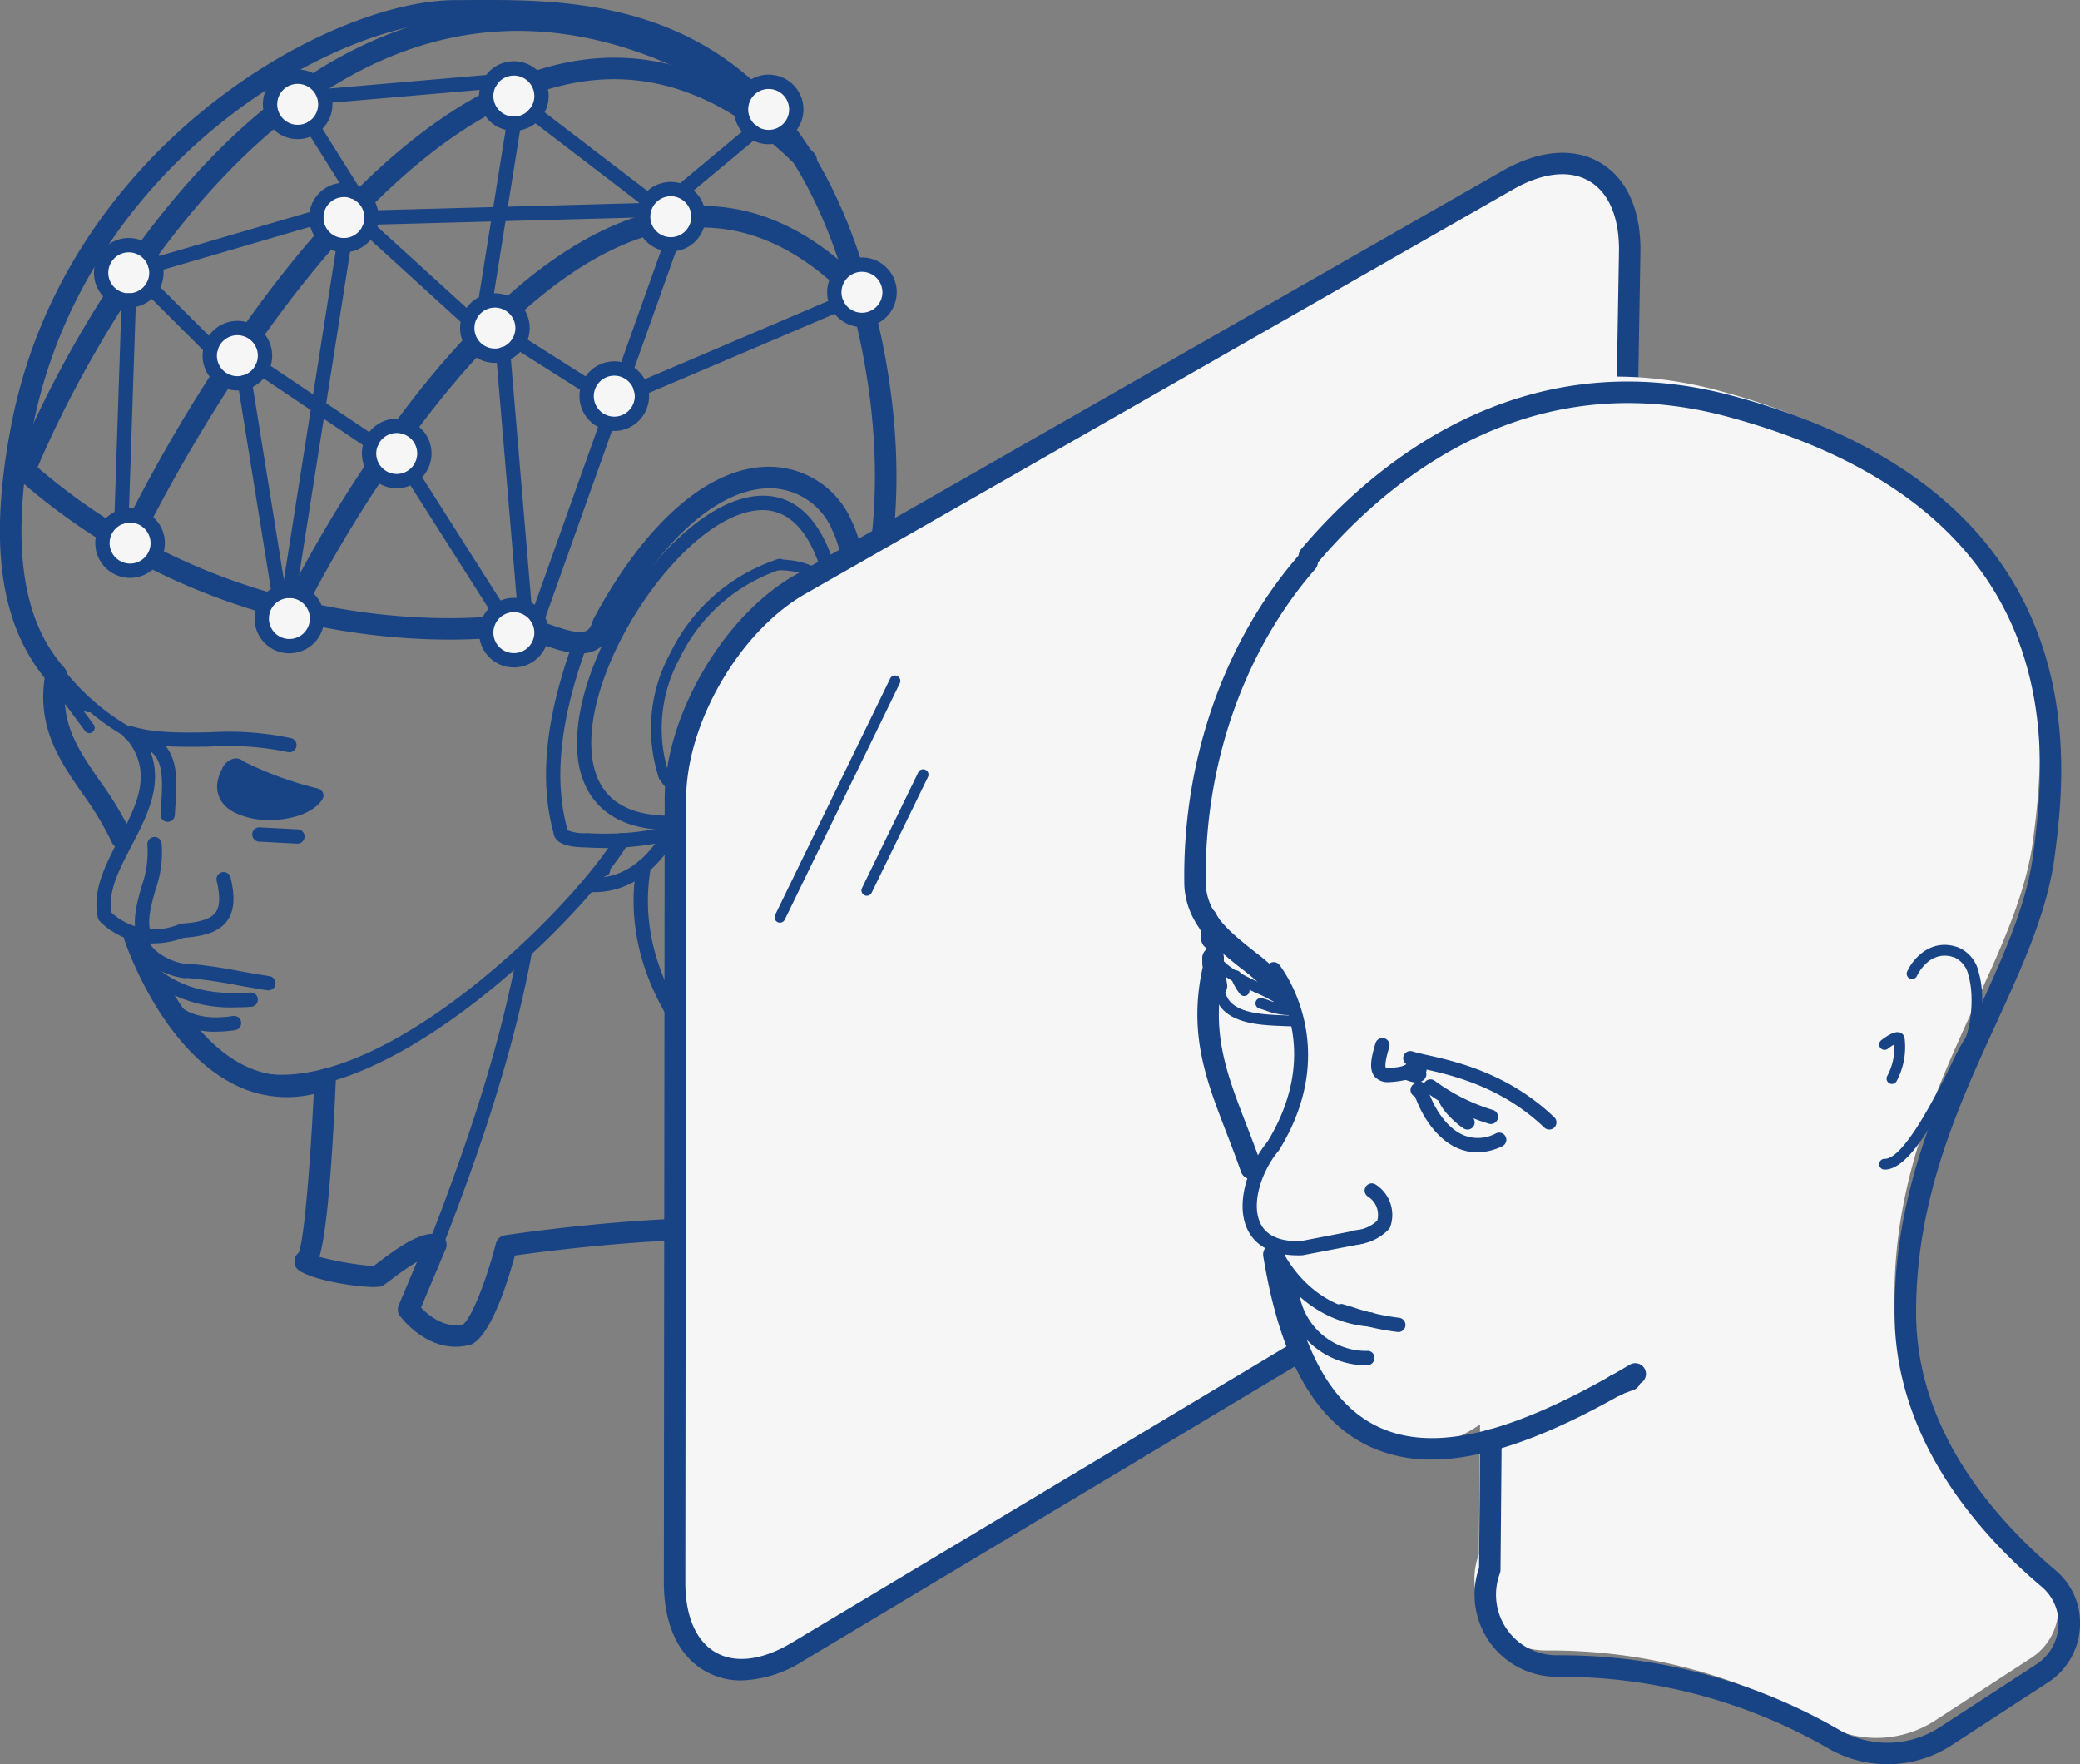 <svg xmlns="http://www.w3.org/2000/svg" width="229.036" height="194.248" viewBox="0 0 229.036 194.248">
  <rect x="0" y="0" width="229.036" height="194.248" fill="#808080" stroke="none"/>
  <g id="co-simulation" transform="translate(-609.081 -215.16)">
    <g id="Group_3623" data-name="Group 3623" transform="translate(609.674 264.912)">
      <path id="Path_12454" data-name="Path 12454" d="M624.12,285.464a.8.8,0,0,1-.088,0c-2.142-.238-5.423-1.844-5.658-4.528a.788.788,0,1,1,1.57-.139c.143,1.642,2.58,2.913,4.262,3.1a.788.788,0,0,1-.085,1.571Z" transform="translate(-604.322 -227.516)" fill="#184384"/>
      <path id="Path_12455" data-name="Path 12455" d="M631.354,285.419a.941.941,0,0,1-.115-.008c-1.091-.161-2.181-.356-3.267-.552a53.552,53.552,0,0,0-5.527-.8.789.789,0,0,1,.115-1.573,55.554,55.554,0,0,1,5.691.824c1.07.192,2.142.385,3.215.542a.788.788,0,0,1-.112,1.568Z" transform="translate(-602.396 -226.129)" fill="#184384"/>
      <path id="Path_12456" data-name="Path 12456" d="M627.08,290.357a7.769,7.769,0,0,1-4.774-1.4c-1.68-1.259-2.736-3.366-3.136-6.263a.787.787,0,0,1,.673-.887.8.8,0,0,1,.887.671c.342,2.465,1.19,4.219,2.52,5.217s3.195,1.307,5.68.942a.787.787,0,1,1,.233,1.557A14.215,14.215,0,0,1,627.08,290.357Z" transform="translate(-603.866 -226.523)" fill="#184384"/>
      <path id="Path_12457" data-name="Path 12457" d="M629,287.063a14.611,14.611,0,0,1-9.184-2.771.788.788,0,0,1,.957-1.253c2.52,1.921,5.647,2.686,9.854,2.389a.788.788,0,1,1,.11,1.573C630.142,287.044,629.564,287.063,629,287.063Z" transform="translate(-603.667 -225.902)" fill="#184384"/>
      <path id="Path_12458" data-name="Path 12458" d="M632.912,301.543h-.173c-4.823-.054-8.563-2.312-11.116-6.713a.789.789,0,0,1,1.365-.791,10.909,10.909,0,0,0,9.769,5.928h.164c13.5,0,32.133-18.583,36.8-26.234a.788.788,0,0,1,1.346.821C666.264,282.425,647,301.543,632.912,301.543Z" transform="translate(-602.51 -231.387)" fill="#184384"/>
      <path id="Path_12459" data-name="Path 12459" d="M622.075,289.664a8.366,8.366,0,0,1-5.868-2.413.785.785,0,0,1-.225-.4c-.671-2.958.843-5.863,2.309-8.672,1.923-3.687,3.74-7.17,1.034-10.78a.788.788,0,1,1,1.262-.944c3.3,4.405,1.068,8.683-.9,12.454-1.351,2.588-2.627,5.036-2.214,7.362a7,7,0,0,0,7.518,1.258.81.81,0,0,1,.221-.047c2.055-.14,3.2-.517,3.723-1.22.482-.652.525-1.784.131-3.458a.788.788,0,1,1,1.533-.361c.514,2.181.388,3.693-.4,4.755-.818,1.106-2.247,1.663-4.772,1.849A9.9,9.9,0,0,1,622.075,289.664Z" transform="translate(-605.792 -235.543)" fill="#184384"/>
      <path id="Path_12460" data-name="Path 12460" d="M619.656,285.607a.788.788,0,0,1-.717-.459c-.864-1.879-.273-4,.3-6.057a11.3,11.3,0,0,0,.648-4.553.789.789,0,0,1,1.557-.255,12.4,12.4,0,0,1-.687,5.228c-.517,1.864-1.005,3.625-.385,4.979a.788.788,0,0,1-.714,1.117Z" transform="translate(-604.245 -231.234)" fill="#184384"/>
      <path id="Path_12461" data-name="Path 12461" d="M631.673,274.754l-.041,0-4.177-.219a.788.788,0,0,1-.747-.827.755.755,0,0,1,.827-.745l4.177.219a.788.788,0,0,1-.039,1.575Z" transform="translate(-599.519 -231.619)" fill="#184384"/>
      <path id="Path_12462" data-name="Path 12462" d="M636,268.765a.8.8,0,0,1-.21-.028,31.924,31.924,0,0,0-8.52-.594c-3.129.049-6.367.1-9.045-.719a.788.788,0,0,1,.46-1.508c2.441.747,5.417.7,8.561.651a33.013,33.013,0,0,1,8.962.651.788.788,0,0,1-.208,1.548Z" transform="translate(-604.726 -235.692)" fill="#184384"/>
      <path id="Path_12463" data-name="Path 12463" d="M622.439,276.28l-.041,0a.789.789,0,0,1-.747-.827l.068-1.083c.254-3.8.233-5.988-3.141-6.665a.788.788,0,0,1,.309-1.546c4.894.982,4.634,4.88,4.405,8.317l-.066,1.061A.788.788,0,0,1,622.439,276.28Z" transform="translate(-604.568 -235.544)" fill="#184384"/>
      <g id="Group_3622" data-name="Group 3622" transform="translate(23.32 33.746)">
        <path id="Path_12464" data-name="Path 12464" d="M626.407,268.832a39.532,39.532,0,0,0,8.476,3.11c-1.945,3.045-12.4,2.607-9.688-2.536C625.866,268.129,626.407,268.832,626.407,268.832Z" transform="translate(-623.967 -267.85)" fill="#184384"/>
        <path id="Path_12465" data-name="Path 12465" d="M630.045,274.924a8.387,8.387,0,0,1-4.073-.924c-1.751-1.017-2.2-2.764-1.19-4.675a1.88,1.88,0,0,1,1.418-1.182,1.277,1.277,0,0,1,.968.336,38.837,38.837,0,0,0,8.185,2.982.787.787,0,0,1,.547.473.8.8,0,0,1-.066.719C634.863,274.173,632.419,274.924,630.045,274.924Zm-3.721-5.106a1.865,1.865,0,0,0-.147.243c-.615,1.169-.429,1.987.586,2.577a8.3,8.3,0,0,0,6.776-.024A39.142,39.142,0,0,1,626.324,269.818Z" transform="translate(-624.253 -268.138)" fill="#184384"/>
      </g>
      <path id="Path_12466" data-name="Path 12466" d="M621.364,269.8a.6.6,0,0,1-.288-.076,26.275,26.275,0,0,1-8.336-7.318.591.591,0,0,1,.952-.7,25.067,25.067,0,0,0,7.962,6.988.591.591,0,0,1-.29,1.106Z" transform="translate(-607.633 -238.235)" fill="#184384"/>
      <path id="Path_12467" data-name="Path 12467" d="M653.713,282.955c-.676,0-1.359-.019-2.047-.062-1.779-.016-2.856-.315-3.348-.939a1.205,1.205,0,0,1-.265-.662c-1.6-5.83-.873-12.777,2.23-21.23a.788.788,0,1,1,1.48.542c-3,8.181-3.712,14.844-2.164,20.366l.011.038a4.837,4.837,0,0,0,2.11.31c6.919.419,13.149-1.336,16.716-4.684a.787.787,0,1,1,1.078,1.147C666.006,281.078,660.2,282.955,653.713,282.955Zm-4.1-1.6,0,0Zm0,0v0Z" transform="translate(-587.697 -239.342)" fill="#184384"/>
      <path id="Path_12468" data-name="Path 12468" d="M616.489,268.089a.594.594,0,0,1-.477-.24l-2.6-3.507a.591.591,0,0,1,.952-.7l2.6,3.505a.593.593,0,0,1-.125.827A.582.582,0,0,1,616.489,268.089Z" transform="translate(-607.243 -237.122)" fill="#184384"/>
      <path id="Path_12469" data-name="Path 12469" d="M620.729,281.867a1.18,1.18,0,0,1-1.076-.693,34.953,34.953,0,0,0-3.286-5.442c-2.5-3.617-5.091-7.357-4.013-13.208a1.182,1.182,0,1,1,2.325.427c-.9,4.886,1.2,7.92,3.631,11.434a36.647,36.647,0,0,1,3.5,5.813,1.18,1.18,0,0,1-1.076,1.669Z" transform="translate(-607.933 -238.186)" fill="#184384"/>
      <path id="Path_12470" data-name="Path 12470" d="M615.4,265.593c-.323,0-.605-.34-1.155-1.009a.631.631,0,0,1,.043-.861.552.552,0,0,1,.8.025l.071.082c.12.147.405.5.553.645a.585.585,0,0,1,.232.24.594.594,0,0,1-.252.8A.631.631,0,0,1,615.4,265.593Z" transform="translate(-606.787 -237.027)" fill="#184384"/>
      <path id="Path_12471" data-name="Path 12471" d="M615.3,265.736a.589.589,0,0,1-.506-.287,5.506,5.506,0,0,0-.7-.812c-.687-.712-1.466-1.521-1.3-2.53a.591.591,0,1,1,1.166.188c-.069.427.492,1.01.987,1.522a6.107,6.107,0,0,1,.859,1.021.592.592,0,0,1-.506.9Z" transform="translate(-607.548 -238.153)" fill="#184384"/>
      <path id="Path_12472" data-name="Path 12472" d="M659.638,286.6c-7.977,0-9.8-4.891-10.153-7.942-1.22-10.4,10.033-27.334,19.113-28.763,3.46-.558,7.981.848,9.9,10.555a.788.788,0,1,1-1.546.3c-.927-4.679-3.091-10.1-8.112-9.3-8.271,1.3-18.913,17.466-17.792,27.023.561,4.782,3.983,6.965,10.15,6.486a.769.769,0,0,1,.846.723.789.789,0,0,1-.725.848Q660.437,286.6,659.638,286.6Z" transform="translate(-586.451 -244.962)" fill="#184384"/>
      <path id="Path_12473" data-name="Path 12473" d="M657.14,274.232a.59.59,0,0,1-.265-1.117c1.14-.572,3.275-1.658,4.4-2.243a.591.591,0,0,1,.548,1.047c-1.127.588-3.272,1.68-4.416,2.251A.567.567,0,0,1,657.14,274.232Z" transform="translate(-582.329 -232.857)" fill="#184384"/>
      <path id="Path_12474" data-name="Path 12474" d="M661.018,281.768a7.17,7.17,0,0,1-5.809-3.318.592.592,0,0,1,.955-.7c2.049,2.8,4.6,3.537,7.578,2.2,6.169-2.782,12.071-13.88,10.7-20.127-.638-2.914-2.713-4.391-6.167-4.391h-.093a.591.591,0,0,1,0-1.182h.093c3.975,0,6.576,1.887,7.326,5.321,1.489,6.8-4.675,18.435-11.371,21.455A7.792,7.792,0,0,1,661.018,281.768Z" transform="translate(-583.166 -242.395)" fill="#184384"/>
      <path id="Path_12475" data-name="Path 12475" d="M656,278.721a.59.59,0,0,1-.553-.383,17.3,17.3,0,0,1,1.232-13.721,20.09,20.09,0,0,1,11.928-10.4.59.59,0,1,1,.322,1.136,18.9,18.9,0,0,0-11.193,9.792,16.11,16.11,0,0,0-1.182,12.773.592.592,0,0,1-.345.761A.6.6,0,0,1,656,278.721Z" transform="translate(-583.482 -242.424)" fill="#184384"/>
      <path id="Path_12476" data-name="Path 12476" d="M663.359,274.322l-.08,0a4.27,4.27,0,0,1-4.358-4.435c-.12-4.17,3.852-10.5,7.925-11.018l.1-.011.1.011a4.468,4.468,0,0,1,4.175,4.779c0,4.107-3.841,10.133-7.784,10.669Zm3.587-13.88c-2.966.482-6.557,5.685-6.451,9.395a2.7,2.7,0,0,0,2.81,2.9c2.87-.471,6.347-5.434,6.342-9.092A2.9,2.9,0,0,0,666.946,260.442Z" transform="translate(-580.963 -239.742)" fill="#184384"/>
      <path id="Path_12477" data-name="Path 12477" d="M678.829,311.116a.783.783,0,0,1-.353-.082c-13.766-6.891-27.506-19.756-24.781-35.206a.788.788,0,0,1,1.552.274c-2.575,14.595,10.675,26.886,23.934,33.522a.788.788,0,0,1-.353,1.492Z" transform="translate(-584.173 -230.339)" fill="#184384"/>
      <path id="Path_12478" data-name="Path 12478" d="M639.768,315.061a.766.766,0,0,1-.287-.055.788.788,0,0,1-.446-1.021c4.911-12.5,8.022-22.681,9.789-32.037a.787.787,0,1,1,1.548.292c-1.784,9.455-4.922,19.726-9.869,32.321A.787.787,0,0,1,639.768,315.061Z" transform="translate(-592.449 -226.807)" fill="#184384"/>
      <path id="Path_12479" data-name="Path 12479" d="M669.884,297.025" transform="translate(-574.646 -217.752)" fill="none" stroke="#184384" stroke-linecap="round" stroke-linejoin="round" stroke-width="0.75"/>
      <path id="Path_12480" data-name="Path 12480" d="M654.06,277.833" transform="translate(-583.762 -228.808)" fill="none" stroke="#184384" stroke-linecap="round" stroke-linejoin="round" stroke-width="0.75"/>
      <path id="Path_12481" data-name="Path 12481" d="M650.984,280.177c-.124,0-.25,0-.375-.006a.787.787,0,0,1-.758-.818.869.869,0,0,1,.818-.758c3.285.131,6.006-1.682,8.106-5.376a.788.788,0,0,1,1.37.779C657.845,278.049,654.684,280.177,650.984,280.177Z" transform="translate(-586.187 -231.697)" fill="#184384"/>
      <path id="Path_12482" data-name="Path 12482" d="M695.374,281.82a1.182,1.182,0,0,1-.935-1.905c8.11-10.483,8.355-19.744,6.1-24.491a7.516,7.516,0,0,0-6.72-4.687c-.069,0-.139,0-.206,0-5.6,0-12.011,5.7-17.22,15.329a3.865,3.865,0,0,1-1.854,2.452c-1.727.9-3.9.143-6-.588a10.078,10.078,0,0,0-3.909-.876c-.277.044-30.111,4.277-54.784-18.27a1.181,1.181,0,1,1,1.593-1.745C635.251,268.8,664,264.753,664.29,264.713a11.473,11.473,0,0,1,5.025.983c1.548.539,3.307,1.155,4.126.725.115-.06.468-.246.711-1.124a1.154,1.154,0,0,1,.1-.246c5.8-10.768,12.937-16.907,19.625-16.68a9.9,9.9,0,0,1,8.8,6.038c2.664,5.608,2.392,15.633-6.366,26.951A1.172,1.172,0,0,1,695.374,281.82Z" transform="translate(-609.457 -246.727)" fill="#184384"/>
      <path id="Path_12483" data-name="Path 12483" d="M614.035,264.1a.59.59,0,0,1-.489-.258l-.391-.572a.591.591,0,0,1,.977-.665l.391.572a.592.592,0,0,1-.489.924Z" transform="translate(-607.385 -237.726)" fill="#184384"/>
      <path id="Path_12484" data-name="Path 12484" d="M615.721,265.413a.551.551,0,0,1-.158-.022l-.63-.169a.591.591,0,0,1-.427-.717.6.6,0,0,1,.716-.43l.657.178a.591.591,0,0,1-.158,1.16Z" transform="translate(-606.559 -236.741)" fill="#184384"/>
      <path id="Path_12485" data-name="Path 12485" d="M639.971,302.935h-.024l-.23-.009a.591.591,0,0,1-.566-.613.605.605,0,0,1,.615-.569l.229.009a.591.591,0,0,1-.024,1.182Z" transform="translate(-592.351 -215.034)" fill="#184384"/>
      <path id="Path_12486" data-name="Path 12486" d="M651.266,276.971l-.051,0a.555.555,0,0,1-.534-.6l.008-.08a.6.6,0,0,1,.643-.531.59.59,0,0,1,.533.645A.634.634,0,0,1,651.266,276.971Z" transform="translate(-585.71 -230.007)" fill="#184384"/>
      <path id="Path_12487" data-name="Path 12487" d="M651.542,276.915h-.028a.591.591,0,0,1-.563-.618l.014-.326a.635.635,0,0,1,.619-.564.591.591,0,0,1,.561.619l-.014.326A.592.592,0,0,1,651.542,276.915Z" transform="translate(-585.553 -230.205)" fill="#184384"/>
    </g>
    <path id="Path_12488" data-name="Path 12488" d="M659.257,363.441c-3.611,0-6.027-3.247-6.142-3.4a1.183,1.183,0,0,1-.136-1.155l2.021-4.8a30.384,30.384,0,0,0-2.812,1.942,10.2,10.2,0,0,1-1.012.716c-.953.5-8.766-.645-9.513-2.074a1.285,1.285,0,0,1,.32-1.6c.583-1.463,1.261-9.628,1.642-17.452a12.814,12.814,0,0,1-8.714-1.036c-8.095-4.013-11.953-15.408-12.114-15.89a1.182,1.182,0,1,1,2.244-.745c.036.109,3.716,10.951,10.925,14.52a10.74,10.74,0,0,0,8.531.448,1.182,1.182,0,0,1,1.563,1.169c-.55,12.612-1.228,17.491-1.812,19.46a34.1,34.1,0,0,0,5.932,1.017h.025c.131-.093.32-.241.552-.416,2.257-1.712,4.616-3.367,6.473-3.116a1.182,1.182,0,0,1,.935,1.63l-2.723,6.468c.769.812,2.533,2.314,4.632,1.863,1.009-.815,2.66-5.184,3.622-8.94a1.184,1.184,0,0,1,.966-.875c.81-.125,19.78-2.993,32.193-1.53,4.043-2.794,9.94-8.117,9.575-11.335-.523-4.6-10.55-12.839-12.1-13.3-1.274-.087-6.434-2.671-9.445-6.364a8.873,8.873,0,0,1-2.323-6.793,1.183,1.183,0,0,1,.47-.8c.221-.164.675-.448,1.291-.829,2.678-1.655,8.944-5.532,10.96-9.475.287-.561.7-1.267,1.2-2.12,4.136-7.021,13.821-23.465,5.942-51.49-8.374-29.8-28.366-29.67-41.61-29.61l-1.616.008c-13.28.022-40.986,15.518-46.592,45.066-3.053,16.092.561,22.6,3.545,26.09a1.183,1.183,0,0,1-1.8,1.537c-5.244-6.142-6.538-15.061-4.069-28.068,5.847-30.808,34.948-46.966,48.91-46.989l1.606-.008c13.119-.068,35.036-.2,43.9,31.334,8.151,29-1.891,46.05-6.18,53.331-.474.8-.867,1.466-1.136,2-2.318,4.53-8.977,8.651-11.822,10.41-.269.165-.5.31-.7.432-.1,5.242,8.393,9.808,9.751,10,2.268.169,13.507,9.635,14.158,15.368.662,5.817-9.773,13.012-10.966,13.813a1.206,1.206,0,0,1-.81.192c-10.717-1.381-27.46.821-31.217,1.354-.731,2.689-2.525,8.5-4.642,9.712a1.16,1.16,0,0,1-.282.117A6.214,6.214,0,0,1,659.257,363.441Z" fill="#184384"/>
    <path id="Path_12489" data-name="Path 12489" d="M630.309,274.247a1.17,1.17,0,0,1-.522-.121,1.182,1.182,0,0,1-.537-1.582c.794-1.612,19.717-39.547,42.54-42.775,7.854-1.117,15.2,2.038,21.867,9.354a1.183,1.183,0,0,1-1.75,1.592c-6.1-6.7-12.765-9.592-19.785-8.605-21.587,3.05-40.562,41.095-40.751,41.478A1.181,1.181,0,0,1,630.309,274.247Z" transform="translate(11.549 8.289)" fill="#184384"/>
    <path id="Path_12490" data-name="Path 12490" d="M618.48,273.819a1.184,1.184,0,0,1-1.07-1.683c.911-1.95,22.628-47.8,50.072-52.553,9.354-1.62,18.264,1.773,26.483,10.081a1.182,1.182,0,0,1-1.682,1.663c-7.642-7.728-15.849-10.9-24.4-9.412-26.231,4.539-48.118,50.756-48.335,51.223A1.184,1.184,0,0,1,618.48,273.819Z" transform="translate(4.734 2.321)" fill="#184384"/>
    <path id="Path_12491" data-name="Path 12491" d="M611.244,267.743a1.2,1.2,0,0,1-.427-.08,1.182,1.182,0,0,1-.675-1.53c.63-1.622,15.74-39.824,44.012-48.578,12.7-3.926,26.046-1.2,39.67,8.125a1.183,1.183,0,0,1-1.337,1.953c-12.993-8.9-25.657-11.527-37.634-7.817-27.192,8.416-42.357,46.787-42.507,47.174A1.184,1.184,0,0,1,611.244,267.743Z" transform="translate(0.565 0.378)" fill="#184384"/>
    <g id="Group_3624" data-name="Group 3624" transform="translate(682.18 231.979)">
      <path id="Path_12492" data-name="Path 12492" d="M670,272.946c-7.527,4.3-13.693,14.91-13.7,23.578l-.091,86.276c-.008,8.668,6.068,12.117,13.505,7.663l76.43-45.777c7.436-4.454,13.643-15.19,13.791-23.857l1.442-84.479c.148-8.667-5.888-12.241-13.416-7.94Z" transform="translate(-655.029 -225.397)" fill="#f6f6f6"/>
      <path id="Path_12493" data-name="Path 12493" d="M664.01,394.036a7.974,7.974,0,0,1-3.989-1.021c-2.946-1.669-4.564-5.143-4.56-9.781l.091-86.276c.01-9.067,6.424-20.1,14.3-24.6l77.959-44.537c4.027-2.3,7.854-2.615,10.776-.884s4.487,5.236,4.408,9.871l-1.444,84.479c-.154,9.053-6.6,20.2-14.364,24.85l-76.43,45.777A13.333,13.333,0,0,1,664.01,394.036Zm7.014-119.629c-7.219,4.125-13.1,14.241-13.107,22.554l-.091,86.276c0,3.748,1.19,6.49,3.362,7.723s5.14.85,8.355-1.076l76.43-45.777c7.144-4.279,13.074-14.535,13.214-22.863l1.444-84.478c.065-3.749-1.089-6.519-3.25-7.8s-5.141-.96-8.4.9Z" transform="translate(-655.461 -225.831)" fill="#184384"/>
    </g>
    <g id="Group_3625" data-name="Group 3625" transform="translate(740.953 256.627)">
      <path id="Path_12494" data-name="Path 12494" d="M723.854,356.841l-.128,14.29a7.861,7.861,0,0,0,7.426,10.6h0a59.971,59.971,0,0,1,30.431,8.032h0a11.842,11.842,0,0,0,12.385-.331l10.566-6.876a6.547,6.547,0,0,0,.734-10.454c-6.727-5.694-15.709-15.786-15.78-29.112-.117-21.726,13.406-36.16,15.258-50.507,1.261-9.78,5.212-38.8-34.612-49.473-21.756-5.831-37.418,6.044-46.229,16.456,0,0-16.167,33.567-9.573,43.911,1.2,1.883.976,16.686,4.318,30.3C702.724,350.259,711.276,365.367,723.854,356.841Z" transform="translate(-692.752 -241.47)" fill="#f6f6f6"/>
    </g>
    <g id="Group_3626" data-name="Group 3626" transform="translate(739.486 257.166)">
      <path id="Path_12495" data-name="Path 12495" d="M715.875,325.814a15.9,15.9,0,0,1-6.82-1.433c-6.052-2.824-9.882-9.685-11.712-20.976a1.182,1.182,0,0,1,2.333-.378c1.7,10.46,5.089,16.744,10.377,19.212,6.169,2.873,14.952.693,27.648-6.867a1.182,1.182,0,1,1,1.21,2.032C729.433,323.048,721.916,325.814,715.875,325.814Z" transform="translate(-688.649 -207.12)" fill="#184384"/>
      <path id="Path_12496" data-name="Path 12496" d="M702.2,302.9a1.181,1.181,0,0,1-.892-.4,25.009,25.009,0,0,0-3.305-2.952c-2.788-2.222-5.948-4.739-6.175-9.056-.263-13.66,4.348-26.923,12.65-36.426a1.182,1.182,0,0,1,1.781,1.554c-7.92,9.067-12.319,21.747-12.068,34.789.17,3.214,2.654,5.195,5.286,7.291a27.3,27.3,0,0,1,3.614,3.245,1.181,1.181,0,0,1-.891,1.959Z" transform="translate(-691.821 -234.991)" fill="#184384"/>
      <path id="Path_12497" data-name="Path 12497" d="M698.662,306.279a1.181,1.181,0,0,1-1.117-.793c-.537-1.543-1.092-2.982-1.626-4.363-2.219-5.749-4.136-10.713-2.67-17.83a1.181,1.181,0,1,1,2.314.478c-1.324,6.437.391,10.876,2.561,16.5.544,1.4,1.108,2.868,1.655,4.437a1.182,1.182,0,0,1-.728,1.505A1.151,1.151,0,0,1,698.662,306.279Z" transform="translate(-691.295 -218.46)" fill="#184384"/>
      <path id="Path_12498" data-name="Path 12498" d="M702.014,307.521c-3.456,0-4.919-1.507-5.557-2.8-1.418-2.879.047-7.13,2.147-9.668a.788.788,0,0,1,1.215,1c-1.811,2.188-3.034,5.765-1.948,7.969.671,1.36,2.173,2,4.451,1.926l6.5-1.255a.789.789,0,0,1,.3,1.549l-6.623,1.269C702.332,307.518,702.172,307.521,702.014,307.521Z" transform="translate(-689.475 -211.307)" fill="#184384"/>
      <path id="Path_12499" data-name="Path 12499" d="M723.2,297.231a.785.785,0,0,1-.544-.218c-4.768-4.564-10.3-5.8-13.269-6.457-.745-.165-1.34-.3-1.738-.437a.788.788,0,1,1,.511-1.491c.361.123.9.241,1.57.389,3.121.7,8.93,1.989,14.016,6.856a.787.787,0,0,1-.545,1.357Z" transform="translate(-683.01 -214.867)" fill="#184384"/>
      <path id="Path_12500" data-name="Path 12500" d="M706.83,292.53a1.934,1.934,0,0,1-1.511-.545c-.69-.752-.495-1.994.044-3.754a.788.788,0,1,1,1.507.462c-.552,1.8-.416,2.178-.383,2.235a5.414,5.414,0,0,0,2.137-.246.788.788,0,0,1,.333,1.54A10.723,10.723,0,0,1,706.83,292.53Z" transform="translate(-684.301 -215.392)" fill="#184384"/>
      <path id="Path_12501" data-name="Path 12501" d="M704.01,304.583a.788.788,0,0,1-.025-1.576,4.013,4.013,0,0,0,2.517-1.072,2.387,2.387,0,0,0-1.062-2.678.787.787,0,0,1,.922-1.277,3.966,3.966,0,0,1,1.56,4.668.812.812,0,0,1-.137.219,5.513,5.513,0,0,1-3.748,1.715Z" transform="translate(-685.253 -209.542)" fill="#184384"/>
      <path id="Path_12502" data-name="Path 12502" d="M709.1,311.367c-.019,0-.039,0-.058,0-4.99-.37-9.187-3.474-11.515-8.519a.789.789,0,1,1,1.433-.66c2.079,4.508,5.8,7.281,10.2,7.606a.788.788,0,0,1-.058,1.574Z" transform="translate(-688.576 -207.296)" fill="#184384"/>
      <path id="Path_12503" data-name="Path 12503" d="M709.362,309.338c-.021,0-.043,0-.065,0a26.913,26.913,0,0,1-5.513-1.259l-.922-.277a.788.788,0,1,1,.446-1.511l.933.281a25.794,25.794,0,0,0,5.182,1.2.788.788,0,0,1-.061,1.573Z" transform="translate(-685.786 -204.687)" fill="#184384"/>
      <path id="Path_12504" data-name="Path 12504" d="M707.6,314.012a9.066,9.066,0,0,1-8.8-8.668.788.788,0,0,1,1.573-.095,7.474,7.474,0,0,0,7.542,7.181.74.74,0,0,1,.824.75.785.785,0,0,1-.75.823Q707.79,314.012,707.6,314.012Z" transform="translate(-687.803 -205.694)" fill="#184384"/>
      <path id="Path_12505" data-name="Path 12505" d="M708.277,290.433a.762.762,0,0,1-.851-.659c-.115-.757.593-.891,1.062-.979a.811.811,0,1,1,.314,1.589l-.322.036A1.936,1.936,0,0,1,708.277,290.433Z" transform="translate(-682.839 -214.754)" fill="#184384"/>
      <path id="Path_12506" data-name="Path 12506" d="M707.648,291.534a.788.788,0,0,1-.394-1.47l.394-.229c.515-.3,1.329-.769,1.459-.84a.788.788,0,0,1,.757,1.382c-.128.069-.922.531-1.426.821l-.4.232A.791.791,0,0,1,707.648,291.534Z" transform="translate(-683.159 -214.688)" fill="#184384"/>
      <path id="Path_12507" data-name="Path 12507" d="M694.234,282.842c-.017,0-.035,0-.05,0a1.183,1.183,0,0,1-1.132-1.229,4.655,4.655,0,0,0-.1-.991,1.182,1.182,0,1,1,2.3-.533,7.025,7.025,0,0,1,.155,1.622A1.182,1.182,0,0,1,694.234,282.842Z" transform="translate(-691.185 -220.292)" fill="#184384"/>
      <path id="Path_12508" data-name="Path 12508" d="M714.885,298.512a5.407,5.407,0,0,1-2.172-.459c-2.107-.914-3.935-3.273-4.889-6.312a.788.788,0,0,1,1.5-.471c.819,2.607,2.318,4.6,4.013,5.338a4.2,4.2,0,0,0,3.619-.191.788.788,0,0,1,.682,1.422A6.361,6.361,0,0,1,714.885,298.512Z" transform="translate(-682.623 -213.64)" fill="#184384"/>
      <path id="Path_12509" data-name="Path 12509" d="M702.9,289.048l-.036,0c-.359-.022-.747-.035-1.151-.049-2.4-.088-5.393-.2-6.922-1.943a4.355,4.355,0,0,1-.919-3.422.591.591,0,0,1,1.176.115,3.2,3.2,0,0,0,.634,2.528c1.192,1.362,3.9,1.461,6.076,1.54.411.016.808.028,1.176.052a.591.591,0,0,1-.033,1.18Z" transform="translate(-690.658 -218.027)" fill="#184384"/>
      <path id="Path_12510" data-name="Path 12510" d="M715.959,295.477a.773.773,0,0,1-.25-.041,22.583,22.583,0,0,1-6.878-3.461.788.788,0,1,1,.976-1.237,21.049,21.049,0,0,0,6.4,3.2.789.789,0,0,1-.251,1.537Z" transform="translate(-682.196 -213.725)" fill="#184384"/>
      <path id="Path_12511" data-name="Path 12511" d="M702.3,288.787a.582.582,0,0,1-.374-.134,16.019,16.019,0,0,0-3.151-1.74c-2.84-1.326-6.06-2.828-5.349-6.136a.591.591,0,0,1,1.155.251c-.476,2.219,1.549,3.348,4.694,4.813a16.6,16.6,0,0,1,3.4,1.9.59.59,0,0,1-.375,1.048Z" transform="translate(-690.953 -219.634)" fill="#184384"/>
      <path id="Path_12512" data-name="Path 12512" d="M708.422,292.435a.789.789,0,0,1-.4-1.472l.246-.142a.789.789,0,0,1,.788,1.366l-.246.142A.789.789,0,0,1,708.422,292.435Z" transform="translate(-682.713 -213.639)" fill="#184384"/>
      <path id="Path_12513" data-name="Path 12513" d="M700.237,286.761a8.1,8.1,0,0,1-2.407-.53c-.216-.073-.421-.14-.61-.194a.591.591,0,0,1,.331-1.135c.2.058.419.131.649.2a5.571,5.571,0,0,0,2.309.451.592.592,0,0,1,.2,1.166A3.083,3.083,0,0,1,700.237,286.761Z" transform="translate(-688.956 -217.001)" fill="#184384"/>
      <path id="Path_12514" data-name="Path 12514" d="M712.8,295.681a.778.778,0,0,1-.394-.106c-.61-.353-2.7-2.106-2.858-3.412a.789.789,0,1,1,1.565-.194,6.531,6.531,0,0,0,2.08,2.243.787.787,0,0,1-.394,1.469Z" transform="translate(-681.612 -213.317)" fill="#184384"/>
      <path id="Path_12515" data-name="Path 12515" d="M694.639,286.731a1.18,1.18,0,0,1-1.169-1.024c-.033-.252-.085-.531-.137-.824a10.808,10.808,0,0,1-.246-2.344,1.153,1.153,0,0,1,1.247-1.114,1.182,1.182,0,0,1,1.114,1.247,9.263,9.263,0,0,0,.213,1.8c.058.328.115.643.153.924a1.181,1.181,0,0,1-1.017,1.329A1.045,1.045,0,0,1,694.639,286.731Z" transform="translate(-691.096 -218.995)" fill="#184384"/>
      <path id="Path_12516" data-name="Path 12516" d="M708.244,291.5a.715.715,0,0,1-.173-.02c-.455-.1-1.218-.276-1.185-1.018s.756-.832,1.34-.911a3.727,3.727,0,0,0,.459-.076.729.729,0,0,1,1.036.24.841.841,0,0,1-.265,1.124l-.764.523A.785.785,0,0,1,708.244,291.5Z" transform="translate(-683.144 -214.427)" fill="#184384"/>
      <path id="Path_12517" data-name="Path 12517" d="M708.5,291.408a1.946,1.946,0,0,1-.772-.178.788.788,0,0,1,.3-1.511l.766-.009a.77.77,0,0,1,.722.454.784.784,0,0,1-.114.845A1.161,1.161,0,0,1,708.5,291.408Zm-.2-1.507a.468.468,0,0,0-.094.085l.043.035Z" transform="translate(-682.935 -214.22)" fill="#184384"/>
      <path id="Path_12518" data-name="Path 12518" d="M709.73,294.734" transform="translate(-681.504 -211.325)" fill="none" stroke="#184384" stroke-linecap="round" stroke-linejoin="round" stroke-width="1"/>
      <path id="Path_12519" data-name="Path 12519" d="M710.642,295.582" transform="translate(-680.979 -210.837)" fill="none" stroke="#184384" stroke-linecap="round" stroke-linejoin="round" stroke-width="1"/>
      <path id="Path_12520" data-name="Path 12520" d="M709.343,294.212" transform="translate(-681.727 -211.626)" fill="none" stroke="#184384" stroke-linecap="round" stroke-linejoin="round" stroke-width="1"/>
      <path id="Path_12521" data-name="Path 12521" d="M699.044,286.4a4.745,4.745,0,0,1-.857-.071.591.591,0,0,1,.214-1.163,4.066,4.066,0,0,0,1.428-.021.6.6,0,0,1,.7.46.591.591,0,0,1-.46.7A5.175,5.175,0,0,1,699.044,286.4Z" transform="translate(-688.433 -216.852)" fill="#184384"/>
      <path id="Path_12522" data-name="Path 12522" d="M696.554,285.773a.6.6,0,0,1-.466-.227,6.334,6.334,0,0,1-1.009-1.836.591.591,0,0,1,1.133-.339,5.253,5.253,0,0,0,.807,1.448.589.589,0,0,1-.465.953Z" transform="translate(-689.959 -218.115)" fill="#184384"/>
      <path id="Path_12523" data-name="Path 12523" d="M694.357,281.945a1.183,1.183,0,0,1-1.037-.613l-.561-1.018a1.183,1.183,0,1,1,2.073-1.14l.559,1.02a1.181,1.181,0,0,1-1.034,1.751Z" transform="translate(-691.366 -220.642)" fill="#184384"/>
      <path id="Path_12524" data-name="Path 12524" d="M694.274,284.244a1.183,1.183,0,0,1-1.182-1.16l-.01-.555a1.183,1.183,0,0,1,1.159-1.206,1.138,1.138,0,0,1,1.206,1.16l.01.555a1.183,1.183,0,0,1-1.158,1.206Z" transform="translate(-691.095 -219.053)" fill="#184384"/>
      <path id="Path_12525" data-name="Path 12525" d="M696.188,299.592" transform="translate(-689.306 -208.527)" fill="none" stroke="#184384" stroke-linecap="round" stroke-linejoin="round" stroke-width="1.5"/>
      <path id="Path_12526" data-name="Path 12526" d="M722.338,313.59a1.182,1.182,0,0,1-.213-2.344l.2-.038a1.182,1.182,0,0,1,.427,2.325l-.2.036A1.108,1.108,0,0,1,722.338,313.59Z" transform="translate(-674.922 -201.847)" fill="#184384"/>
      <path id="Path_12527" data-name="Path 12527" d="M722.441,313.72a1.182,1.182,0,0,1-.41-2.29l1.505-.556a1.181,1.181,0,1,1,.82,2.216l-1.5.556A1.141,1.141,0,0,1,722.441,313.72Z" transform="translate(-674.863 -202.071)" fill="#184384"/>
      <path id="Path_12528" data-name="Path 12528" d="M698.348,303.347a.8.8,0,0,1-.411-.115.79.79,0,0,1-.262-1.084c6.434-10.536.328-18.177.065-18.5a.789.789,0,0,1,1.215-1.005c.073.088,7.1,8.8.066,20.325A.788.788,0,0,1,698.348,303.347Z" transform="translate(-688.515 -218.453)" fill="#184384"/>
      <path id="Path_12529" data-name="Path 12529" d="M764.623,394.053a13.015,13.015,0,0,1-6.517-1.754,59.161,59.161,0,0,0-29.83-7.874h-.069a9.042,9.042,0,0,1-8.546-11.994l.125-14.089a1.182,1.182,0,0,1,1.182-1.171h.011a1.183,1.183,0,0,1,1.171,1.193l-.126,14.289a1.21,1.21,0,0,1-.074.4,6.676,6.676,0,0,0,6.254,9.006c.175,0,.342,0,.511,0a61.2,61.2,0,0,1,30.574,8.192,10.619,10.619,0,0,0,11.149-.3L781,383.076a5.381,5.381,0,0,0,2.455-4.211,5.217,5.217,0,0,0-1.839-4.348c-7.351-6.222-16.126-16.478-16.2-30.007-.069-13.157,4.761-23.69,9.023-32.983,2.837-6.186,5.515-12.029,6.244-17.682,1.349-10.453,4.884-37.829-33.745-48.182-22.278-5.972-37.769,7.512-45.021,16.078a1.182,1.182,0,1,1-1.8-1.527c7.614-8.995,23.9-23.132,47.438-16.834,40.626,10.889,36.765,40.8,35.5,50.624-.794,6.155-3.546,12.156-6.46,18.509-4.159,9.07-8.873,19.351-8.807,31.985s8.391,22.314,15.362,28.215a7.557,7.557,0,0,1,2.672,6.3,7.732,7.732,0,0,1-3.526,6.047l-10.564,6.876A13,13,0,0,1,764.623,394.053Z" transform="translate(-687.203 -241.812)" fill="#184384"/>
    </g>
    <path id="Path_12530" data-name="Path 12530" d="M740.986,305.908h-.032a.591.591,0,0,1,.01-1.182.133.133,0,0,0,.025,0c2.166,0,5.844-7.423,7.416-10.6a21.789,21.789,0,0,1,1.354-2.545c.511-.662,1.206-4.415.448-7.007a2.761,2.761,0,0,0-1.538-2.019c-2.727-.972-4.087,1.91-4.142,2.032a.591.591,0,0,1-1.076-.49c.635-1.392,2.623-3.737,5.619-2.653a3.852,3.852,0,0,1,2.273,2.8c.815,2.79.173,7-.646,8.06-.189.247-.7,1.267-1.231,2.35C746.643,300.351,743.664,305.908,740.986,305.908Z" transform="translate(75.635 38.027)" fill="#184384"/>
    <path id="Path_12531" data-name="Path 12531" d="M741.774,292.968a.607.607,0,0,1-.295-.079.592.592,0,0,1-.216-.809,6.661,6.661,0,0,0,.775-3.471,6.533,6.533,0,0,0-.711.482.591.591,0,0,1-.73-.93c1.423-1.117,1.939-.9,2.106-.837a.76.76,0,0,1,.468.629,7.983,7.983,0,0,1-.886,4.717A.591.591,0,0,1,741.774,292.968Z" transform="translate(75.635 41.538)" fill="#184384"/>
    <path id="Path_12532" data-name="Path 12532" d="M742.356,284.251" transform="translate(76.777 39.802)" fill="none" stroke="#184384" stroke-linecap="round" stroke-linejoin="round" stroke-width="0.75"/>
    <path id="Path_12533" data-name="Path 12533" d="M663.787,289.564a.585.585,0,0,1-.258-.06.591.591,0,0,1-.273-.79l12.667-26.031a.585.585,0,0,1,.79-.273.592.592,0,0,1,.274.79l-12.667,26.031A.591.591,0,0,1,663.787,289.564Z" transform="translate(31.175 27.185)" fill="#184384"/>
    <path id="Path_12534" data-name="Path 12534" d="M669.857,282.828a.564.564,0,0,1-.258-.06.59.59,0,0,1-.273-.79l6.2-12.744a.591.591,0,0,1,1.064.517l-6.2,12.744A.587.587,0,0,1,669.857,282.828Z" transform="translate(34.671 30.959)" fill="#184384"/>
    <g id="Group_3627" data-name="Group 3627" transform="translate(648.935 261.259)">
      <circle id="Ellipse_132" data-name="Ellipse 132" cx="3.042" cy="3.042" r="3.042" transform="translate(0.788 0.788)" fill="#f6f6f6"/>
      <path id="Path_12535" data-name="Path 12535" d="M638.2,252.07a3.831,3.831,0,1,1,3.83-3.83A3.834,3.834,0,0,1,638.2,252.07Zm0-6.085a2.255,2.255,0,1,0,2.254,2.255A2.258,2.258,0,0,0,638.2,245.985Z" transform="translate(-634.368 -244.409)" fill="#184384"/>
    </g>
    <g id="Group_3628" data-name="Group 3628" transform="translate(631.389 250.493)">
      <circle id="Ellipse_133" data-name="Ellipse 133" cx="3.042" cy="3.042" r="3.042" transform="translate(0.788 0.789)" fill="#f6f6f6"/>
      <path id="Path_12536" data-name="Path 12536" d="M627.065,245.238a3.83,3.83,0,1,1,3.83-3.828A3.833,3.833,0,0,1,627.065,245.238Zm0-6.084a2.254,2.254,0,1,0,2.254,2.255A2.257,2.257,0,0,0,627.065,239.154Z" transform="translate(-623.235 -237.578)" fill="#184384"/>
    </g>
    <g id="Group_3629" data-name="Group 3629" transform="translate(643.121 235.283)">
      <circle id="Ellipse_134" data-name="Ellipse 134" cx="3.042" cy="3.042" r="3.042" transform="translate(0.788 0.788)" fill="#f6f6f6"/>
      <path id="Path_12537" data-name="Path 12537" d="M634.509,235.588a3.83,3.83,0,1,1,3.83-3.83A3.835,3.835,0,0,1,634.509,235.588Zm0-6.084a2.254,2.254,0,1,0,2.254,2.254A2.256,2.256,0,0,0,634.509,229.5Z" transform="translate(-630.679 -227.928)" fill="#184384"/>
    </g>
    <g id="Group_3630" data-name="Group 3630" transform="translate(638.029 222.817)">
      <circle id="Ellipse_135" data-name="Ellipse 135" cx="3.042" cy="3.042" r="3.042" transform="translate(0.788 0.787)" fill="#f6f6f6"/>
      <path id="Path_12538" data-name="Path 12538" d="M631.278,227.678a3.83,3.83,0,1,1,3.83-3.831A3.835,3.835,0,0,1,631.278,227.678Zm0-6.084a2.254,2.254,0,1,0,2.254,2.252A2.255,2.255,0,0,0,631.278,221.594Z" transform="translate(-627.448 -220.018)" fill="#184384"/>
    </g>
    <g id="Group_3631" data-name="Group 3631" transform="translate(619.43 241.367)">
      <circle id="Ellipse_136" data-name="Ellipse 136" cx="3.042" cy="3.042" r="3.042" transform="translate(0.788 0.788)" fill="#f6f6f6"/>
      <path id="Path_12539" data-name="Path 12539" d="M619.477,239.448a3.83,3.83,0,1,1,3.83-3.828A3.833,3.833,0,0,1,619.477,239.448Zm0-6.084a2.254,2.254,0,1,0,2.254,2.255A2.258,2.258,0,0,0,619.477,233.364Z" transform="translate(-615.647 -231.788)" fill="#184384"/>
    </g>
    <g id="Group_3632" data-name="Group 3632" transform="translate(659.747 247.451)">
      <circle id="Ellipse_137" data-name="Ellipse 137" cx="3.042" cy="3.042" r="3.042" transform="translate(0.789 0.789)" fill="#f6f6f6"/>
      <path id="Path_12540" data-name="Path 12540" d="M645.059,243.309a3.831,3.831,0,1,1,3.828-3.831A3.837,3.837,0,0,1,645.059,243.309Zm0-6.085a2.255,2.255,0,1,0,2.252,2.254A2.258,2.258,0,0,0,645.059,237.224Z" transform="translate(-641.228 -235.648)" fill="#184384"/>
    </g>
    <g id="Group_3633" data-name="Group 3633" transform="translate(661.833 221.904)">
      <circle id="Ellipse_138" data-name="Ellipse 138" cx="3.042" cy="3.042" r="3.042" transform="translate(0.788 0.789)" fill="#f6f6f6"/>
      <path id="Path_12541" data-name="Path 12541" d="M646.381,227.1a3.831,3.831,0,1,1,3.831-3.83A3.835,3.835,0,0,1,646.381,227.1Zm0-6.085a2.255,2.255,0,1,0,2.255,2.255A2.258,2.258,0,0,0,646.381,221.015Z" transform="translate(-642.551 -219.439)" fill="#184384"/>
    </g>
    <g id="Group_3634" data-name="Group 3634" transform="translate(661.833 280.987)">
      <circle id="Ellipse_139" data-name="Ellipse 139" cx="3.042" cy="3.042" r="3.042" transform="translate(0.788 0.788)" fill="#f6f6f6"/>
      <path id="Path_12542" data-name="Path 12542" d="M646.381,264.586a3.83,3.83,0,1,1,3.831-3.83A3.835,3.835,0,0,1,646.381,264.586Zm0-6.084a2.254,2.254,0,1,0,2.255,2.254A2.256,2.256,0,0,0,646.381,258.5Z" transform="translate(-642.551 -256.926)" fill="#184384"/>
    </g>
    <g id="Group_3635" data-name="Group 3635" transform="translate(619.575 271.128)">
      <circle id="Ellipse_140" data-name="Ellipse 140" cx="3.042" cy="3.042" r="3.042" transform="translate(0.788 0.788)" fill="#f6f6f6"/>
      <path id="Path_12543" data-name="Path 12543" d="M619.569,258.331a3.83,3.83,0,1,1,3.831-3.83A3.836,3.836,0,0,1,619.569,258.331Zm0-6.084a2.254,2.254,0,1,0,2.255,2.254A2.257,2.257,0,0,0,619.569,252.247Z" transform="translate(-615.739 -250.671)" fill="#184384"/>
    </g>
    <g id="Group_3636" data-name="Group 3636" transform="translate(637.118 279.429)">
      <circle id="Ellipse_141" data-name="Ellipse 141" cx="3.042" cy="3.042" r="3.042" transform="translate(0.788 0.787)" fill="#f6f6f6"/>
      <path id="Path_12544" data-name="Path 12544" d="M630.7,263.6a3.83,3.83,0,1,1,3.83-3.831A3.835,3.835,0,0,1,630.7,263.6Zm0-6.084a2.254,2.254,0,1,0,2.254,2.252A2.256,2.256,0,0,0,630.7,257.514Z" transform="translate(-626.87 -255.938)" fill="#184384"/>
    </g>
    <g id="Group_3637" data-name="Group 3637" transform="translate(654.121 267.344)">
      <line id="Line_335" data-name="Line 335" x1="8.669" y1="13.644" transform="translate(0.788 0.787)" fill="#f6f6f6"/>
      <path id="Path_12545" data-name="Path 12545" d="M647.116,263.489a.786.786,0,0,1-.665-.366l-8.67-13.643a.788.788,0,0,1,1.33-.846l8.67,13.643a.789.789,0,0,1-.665,1.212Z" transform="translate(-637.658 -248.27)" fill="#184384"/>
    </g>
    <g id="Group_3638" data-name="Group 3638" transform="translate(663.71 253.381)">
      <line id="Line_336" data-name="Line 336" x1="2.326" y1="27.608" transform="translate(0.787 0.785)" fill="#f6f6f6"/>
      <path id="Path_12546" data-name="Path 12546" d="M646.855,268.592a.788.788,0,0,1-.785-.722l-2.325-27.608a.788.788,0,0,1,.719-.851.811.811,0,0,1,.851.719l2.325,27.608a.788.788,0,0,1-.719.851C646.9,268.591,646.877,268.592,646.855,268.592Z" transform="translate(-643.742 -239.411)" fill="#184384"/>
    </g>
    <g id="Group_3639" data-name="Group 3639" transform="translate(635.248 256.45)">
      <line id="Line_337" data-name="Line 337" x1="3.701" y1="22.976" transform="translate(0.788 0.79)" fill="#f6f6f6"/>
      <path id="Path_12547" data-name="Path 12547" d="M630.173,265.913a.788.788,0,0,1-.777-.664l-3.7-22.978a.788.788,0,0,1,1.556-.249l3.7,22.976a.787.787,0,0,1-.652.9A.692.692,0,0,1,630.173,265.913Z" transform="translate(-625.684 -241.358)" fill="#184384"/>
    </g>
    <g id="Group_3640" data-name="Group 3640" transform="translate(640.161 241.368)">
      <line id="Line_338" data-name="Line 338" y1="38.061" x2="6.003" transform="translate(0.787 0.788)" fill="#f6f6f6"/>
      <path id="Path_12548" data-name="Path 12548" d="M629.589,271.426a.848.848,0,0,1-.125-.009.787.787,0,0,1-.654-.9l6-38.061a.787.787,0,1,1,1.556.246l-6,38.062A.789.789,0,0,1,629.589,271.426Z" transform="translate(-628.801 -231.789)" fill="#184384"/>
    </g>
    <g id="Group_3641" data-name="Group 3641" transform="translate(637.118 254.946)">
      <line id="Line_339" data-name="Line 339" x2="12.087" y2="8.114" transform="translate(0.788 0.789)" fill="#f6f6f6"/>
      <path id="Path_12549" data-name="Path 12549" d="M639.745,250.1a.8.8,0,0,1-.44-.134l-12.087-8.115a.788.788,0,0,1,.879-1.308l12.087,8.115a.788.788,0,0,1-.44,1.442Z" transform="translate(-626.87 -240.404)" fill="#184384"/>
    </g>
    <g id="Group_3642" data-name="Group 3642" transform="translate(621.682 247.451)">
      <line id="Line_340" data-name="Line 340" y1="23.828" x2="0.79" transform="translate(0.788 0.789)" fill="#f6f6f6"/>
      <path id="Path_12550" data-name="Path 12550" d="M617.864,261.055h-.027a.79.79,0,0,1-.761-.815l.791-23.829a.788.788,0,1,1,1.575.052l-.791,23.829A.788.788,0,0,1,617.864,261.055Z" transform="translate(-617.076 -235.648)" fill="#184384"/>
    </g>
    <g id="Group_3643" data-name="Group 3643" transform="translate(624.97 246.141)">
      <line id="Line_341" data-name="Line 341" x2="6.557" y2="6.537" transform="translate(0.788 0.787)" fill="#f6f6f6"/>
      <path id="Path_12551" data-name="Path 12551" d="M626.506,242.929a.788.788,0,0,1-.556-.23l-6.556-6.536a.788.788,0,0,1,1.113-1.117l6.556,6.536a.787.787,0,0,1,0,1.114A.777.777,0,0,1,626.506,242.929Z" transform="translate(-619.162 -234.817)" fill="#184384"/>
    </g>
    <g id="Group_3644" data-name="Group 3644" transform="translate(625.376 238.326)">
      <line id="Line_342" data-name="Line 342" y1="5.184" x2="17.745" transform="translate(0.789 0.787)" fill="#f6f6f6"/>
      <path id="Path_12552" data-name="Path 12552" d="M620.208,236.617a.787.787,0,0,1-.221-1.543l17.745-5.184a.787.787,0,1,1,.441,1.511l-17.745,5.184A.769.769,0,0,1,620.208,236.617Z" transform="translate(-619.42 -229.859)" fill="#184384"/>
    </g>
    <g id="Group_3645" data-name="Group 3645" transform="translate(648.935 239.566)">
      <line id="Line_343" data-name="Line 343" x2="10.812" y2="9.843" transform="translate(0.788 0.788)" fill="#f6f6f6"/>
      <path id="Path_12553" data-name="Path 12553" d="M645.968,242.065a.785.785,0,0,1-.53-.2l-10.812-9.844a.789.789,0,0,1,1.061-1.168l10.812,9.846a.788.788,0,0,1-.531,1.371Z" transform="translate(-634.368 -230.645)" fill="#184384"/>
    </g>
    <g id="Group_3646" data-name="Group 3646" transform="translate(661.833 227.991)">
      <line id="Line_344" data-name="Line 344" y1="19.021" x2="3.042" transform="translate(0.788 0.787)" fill="#f6f6f6"/>
      <path id="Path_12554" data-name="Path 12554" d="M643.34,243.9a.853.853,0,0,1-.126-.009.788.788,0,0,1-.652-.9l3.042-19.02a.788.788,0,1,1,1.556.249l-3.042,19.02A.788.788,0,0,1,643.34,243.9Z" transform="translate(-642.552 -223.301)" fill="#184384"/>
    </g>
    <g id="Group_3647" data-name="Group 3647" transform="translate(667.187 226.905)">
      <line id="Line_345" data-name="Line 345" x2="12.5" y2="9.568" transform="translate(0.788 0.786)" fill="#f6f6f6"/>
      <path id="Path_12555" data-name="Path 12555" d="M659.236,233.755a.784.784,0,0,1-.478-.162l-12.5-9.567a.788.788,0,1,1,.957-1.253l12.5,9.567a.789.789,0,0,1-.479,1.415Z" transform="translate(-645.948 -222.612)" fill="#184384"/>
    </g>
    <g id="Group_3648" data-name="Group 3648" transform="translate(649.205 237.499)">
      <line id="Line_346" data-name="Line 346" y1="0.826" x2="30.482" transform="translate(0.789 0.789)" fill="#f6f6f6"/>
      <path id="Path_12556" data-name="Path 12556" d="M635.327,231.736a.788.788,0,0,1-.022-1.576l30.483-.826a.8.8,0,0,1,.808.766.788.788,0,0,1-.766.81l-30.481.826Z" transform="translate(-634.539 -229.334)" fill="#184384"/>
    </g>
    <g id="Group_3649" data-name="Group 3649" transform="translate(667.474 241.274)">
      <line id="Line_347" data-name="Line 347" y1="41.194" x2="14.684" transform="translate(0.788 0.79)" fill="#f6f6f6"/>
      <path id="Path_12557" data-name="Path 12557" d="M646.919,274.5a.788.788,0,0,1-.742-1.053l14.684-41.192a.788.788,0,0,1,1.485.528l-14.684,41.194A.79.79,0,0,1,646.919,274.5Z" transform="translate(-646.131 -231.729)" fill="#184384"/>
    </g>
    <g id="Group_3650" data-name="Group 3650" transform="translate(665.384 252.063)">
      <line id="Line_348" data-name="Line 348" x2="10.547" y2="6.684" transform="translate(0.788 0.788)" fill="#f6f6f6"/>
      <path id="Path_12558" data-name="Path 12558" d="M656.139,246.834a.782.782,0,0,1-.422-.123l-10.546-6.683a.787.787,0,1,1,.843-1.33l10.547,6.684a.787.787,0,0,1-.422,1.452Z" transform="translate(-644.804 -238.575)" fill="#184384"/>
    </g>
    <g id="Group_3651" data-name="Group 3651" transform="translate(672.889 254.947)">
      <circle id="Ellipse_142" data-name="Ellipse 142" cx="3.042" cy="3.042" r="3.042" transform="translate(0.788 0.788)" fill="#f6f6f6"/>
      <path id="Path_12559" data-name="Path 12559" d="M653.4,248.065a3.831,3.831,0,1,1,3.83-3.831A3.835,3.835,0,0,1,653.4,248.065Zm0-6.085a2.255,2.255,0,1,0,2.254,2.254A2.256,2.256,0,0,0,653.4,241.98Z" transform="translate(-649.566 -240.404)" fill="#184384"/>
    </g>
    <g id="Group_3652" data-name="Group 3652" transform="translate(679.117 235.192)">
      <circle id="Ellipse_143" data-name="Ellipse 143" cx="3.042" cy="3.042" r="3.042" transform="translate(0.787 0.788)" fill="#f6f6f6"/>
      <path id="Path_12560" data-name="Path 12560" d="M657.348,235.53a3.83,3.83,0,1,1,3.828-3.83A3.834,3.834,0,0,1,657.348,235.53Zm0-6.084A2.254,2.254,0,1,0,659.6,231.7,2.256,2.256,0,0,0,657.348,229.446Z" transform="translate(-653.518 -227.87)" fill="#184384"/>
    </g>
    <g id="Group_3653" data-name="Group 3653" transform="translate(700.163 243.509)">
      <circle id="Ellipse_144" data-name="Ellipse 144" cx="3.042" cy="3.042" r="3.042" transform="translate(0.787 0.788)" fill="#f6f6f6"/>
      <path id="Path_12561" data-name="Path 12561" d="M670.7,240.807a3.83,3.83,0,1,1,3.83-3.83A3.834,3.834,0,0,1,670.7,240.807Zm0-6.084a2.254,2.254,0,1,0,2.254,2.254A2.256,2.256,0,0,0,670.7,234.723Z" transform="translate(-666.871 -233.147)" fill="#184384"/>
    </g>
    <g id="Group_3654" data-name="Group 3654" transform="translate(689.891 223.378)">
      <circle id="Ellipse_145" data-name="Ellipse 145" cx="3.042" cy="3.042" r="3.042" transform="translate(0.788 0.788)" fill="#f6f6f6"/>
      <path id="Path_12562" data-name="Path 12562" d="M664.184,228.034a3.83,3.83,0,1,1,3.83-3.83A3.834,3.834,0,0,1,664.184,228.034Zm0-6.084a2.254,2.254,0,1,0,2.254,2.254A2.257,2.257,0,0,0,664.184,221.95Z" transform="translate(-660.354 -220.374)" fill="#184384"/>
    </g>
    <g id="Group_3655" data-name="Group 3655" transform="translate(683.52 228.9)">
      <line id="Line_349" data-name="Line 349" y1="6.384" x2="7.662" transform="translate(0.789 0.788)" fill="#f6f6f6"/>
      <path id="Path_12563" data-name="Path 12563" d="M657.1,231.837a.787.787,0,0,1-.5-1.393l7.661-6.383a.788.788,0,1,1,1.009,1.21l-7.663,6.383A.779.779,0,0,1,657.1,231.837Z" transform="translate(-656.311 -223.878)" fill="#184384"/>
    </g>
    <path id="Path_12564" data-name="Path 12564" d="M647.174,222.782" transform="translate(21.945 4.391)" fill="#f6f6f6" stroke="#184384" stroke-linecap="round" stroke-linejoin="round" stroke-width="1"/>
    <g id="Group_3656" data-name="Group 3656" transform="translate(678.846 247.932)">
      <line id="Line_350" data-name="Line 350" y1="9.237" x2="21.661" transform="translate(0.788 0.788)" fill="#f6f6f6"/>
      <path id="Path_12565" data-name="Path 12565" d="M654.134,246.765a.787.787,0,0,1-.309-1.511l21.662-9.237a.788.788,0,1,1,.618,1.45L654.443,246.7A.763.763,0,0,1,654.134,246.765Z" transform="translate(-653.346 -235.953)" fill="#184384"/>
    </g>
    <g id="Group_3657" data-name="Group 3657" transform="translate(642.767 228.382)">
      <line id="Line_351" data-name="Line 351" x1="4.46" y1="7.102" transform="translate(0.788 0.789)" fill="#f6f6f6"/>
      <path id="Path_12566" data-name="Path 12566" d="M635.7,232.229a.785.785,0,0,1-.668-.37l-4.46-7.1a.787.787,0,1,1,1.333-.837l4.46,7.1a.788.788,0,0,1-.665,1.207Z" transform="translate(-630.454 -223.549)" fill="#184384"/>
    </g>
    <g id="Group_3658" data-name="Group 3658" transform="translate(644.113 223.379)">
      <line id="Line_352" data-name="Line 352" y1="1.57" x2="18.169" transform="translate(0.788 0.786)" fill="#f6f6f6"/>
      <path id="Path_12567" data-name="Path 12567" d="M632.1,223.519a.788.788,0,0,1-.068-1.573l18.169-1.57a.788.788,0,0,1,.136,1.57l-18.169,1.57C632.14,223.518,632.118,223.519,632.1,223.519Z" transform="translate(-631.308 -220.375)" fill="#184384"/>
    </g>
  </g>
</svg>

